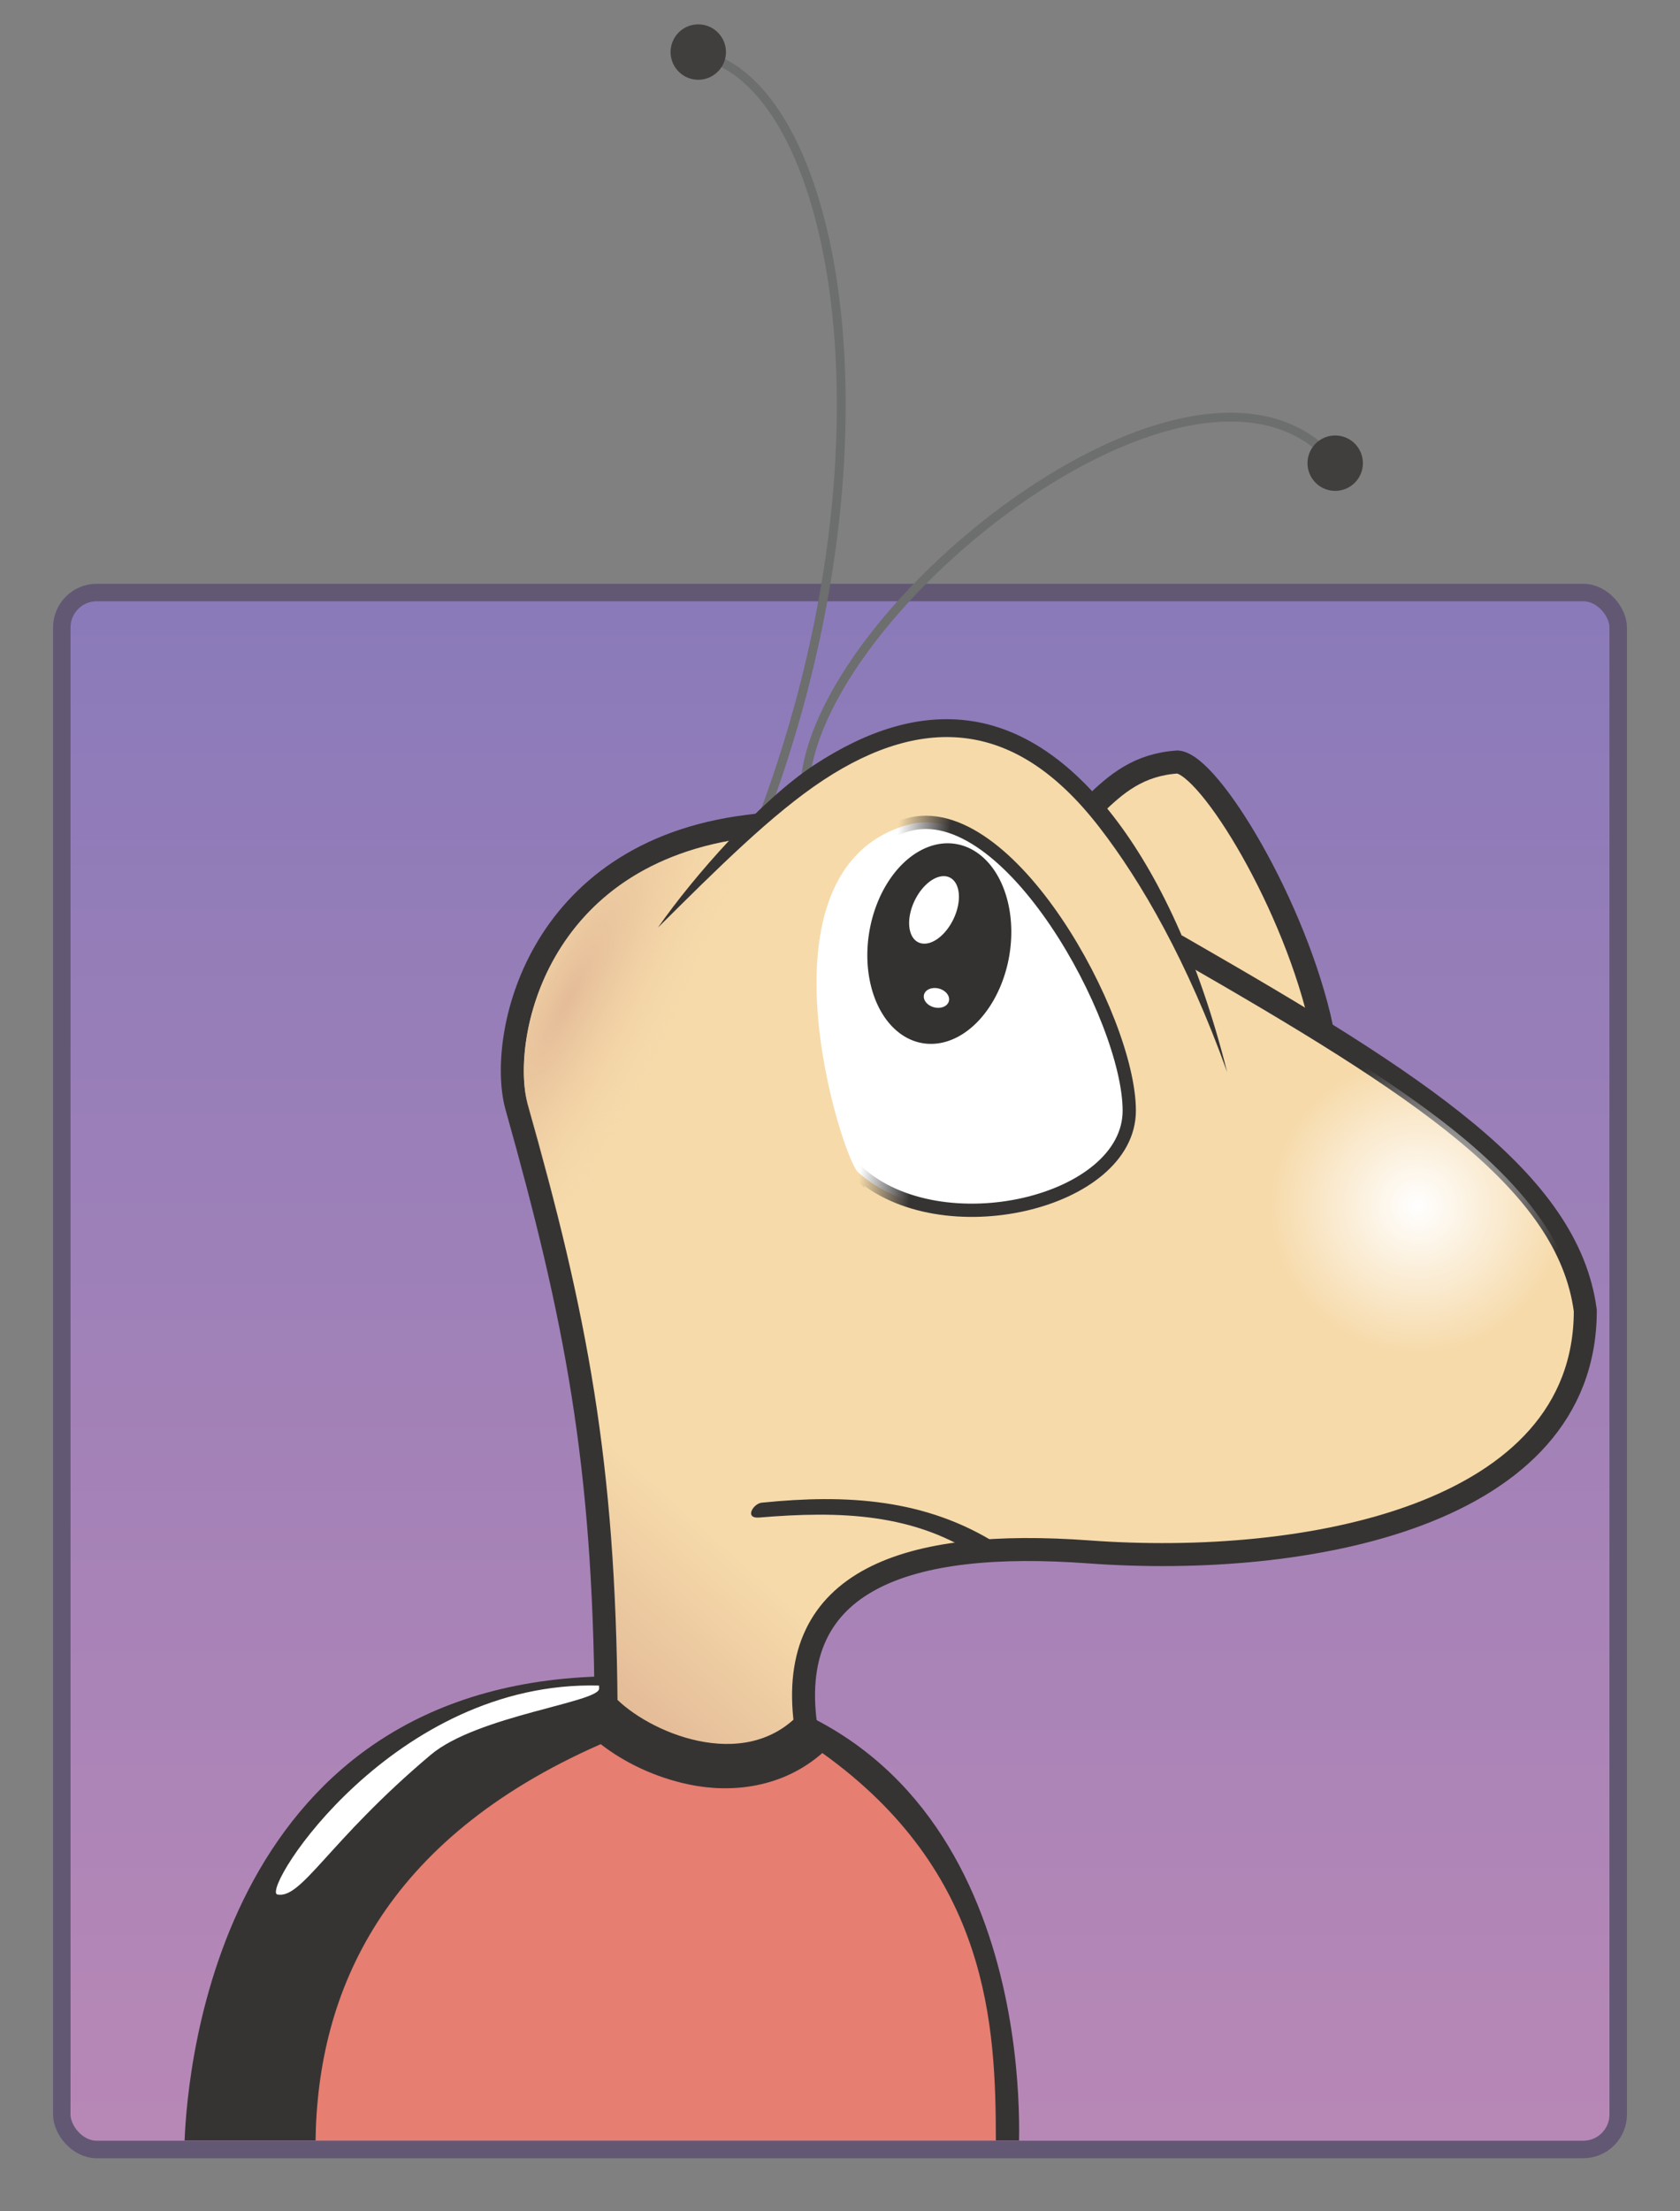 <?xml version="1.0" encoding="UTF-8" standalone="no"?>
<!-- Created with Inkscape (http://www.inkscape.org/) -->
<svg xmlns:svg="http://www.w3.org/2000/svg" xmlns="http://www.w3.org/2000/svg" xmlns:xlink="http://www.w3.org/1999/xlink" version="1.1" width="95" height="125" id="svg2">
  <rect width="100%" height="100%" fill="#808080" stroke="none"/>
  <defs id="defs6">
    <linearGradient id="linearGradient3703">
      <stop id="stop3705" style="stop-color:#e4bc98;stop-opacity:1" offset="0"/>
      <stop id="stop3707" style="stop-color:#f6daaa;stop-opacity:0" offset="1"/>
    </linearGradient>
    <linearGradient id="linearGradient3666">
      <stop id="stop3668" style="stop-color:#363433;stop-opacity:1" offset="0"/>
      <stop id="stop3670" style="stop-color:#363433;stop-opacity:0" offset="1"/>
    </linearGradient>
    <linearGradient id="linearGradient3652">
      <stop id="stop3654" style="stop-color:#ffffff;stop-opacity:1" offset="0"/>
      <stop id="stop3656" style="stop-color:#ffffff;stop-opacity:0" offset="1"/>
    </linearGradient>
    <linearGradient id="linearGradient3642">
      <stop id="stop3644" style="stop-color:#f6daaa;stop-opacity:1" offset="0"/>
      <stop id="stop3646" style="stop-color:#e4bc98;stop-opacity:1" offset="1"/>
    </linearGradient>
    <linearGradient id="linearGradient3592">
      <stop id="stop3594" style="stop-color:#8a7ab9;stop-opacity:1" offset="0"/>
      <stop id="stop3596" style="stop-color:#b888b6;stop-opacity:1" offset="1"/>
    </linearGradient>
    <linearGradient x1="148" y1="33" x2="148" y2="122" id="linearGradient3598" xlink:href="#linearGradient3592" gradientUnits="userSpaceOnUse" gradientTransform="translate(-56)"/>
    <linearGradient x1="41.976" y1="88.198" x2="34.958" y2="96.024" id="linearGradient3648" xlink:href="#linearGradient3642" gradientUnits="userSpaceOnUse"/>
    <linearGradient x1="53.223" y1="51.558" x2="50.293" y2="51.232" id="linearGradient3672" xlink:href="#linearGradient3666" gradientUnits="userSpaceOnUse"/>
    <radialGradient cx="31.249" cy="66.879" r="9.79" fx="31.249" fy="66.879" id="radialGradient3711" xlink:href="#linearGradient3703" gradientUnits="userSpaceOnUse" gradientTransform="matrix(0.587, 0.294, -1.194, 2.386, 93.617, -112.223)"/>
    <radialGradient cx="79.979" cy="69.121" r="5.297" fx="79.979" fy="69.121" id="radialGradient3919" xlink:href="#linearGradient3652" gradientUnits="userSpaceOnUse" gradientTransform="matrix(1.577, 0, 0, 1.577, -45.978, -40.844)"/>
  </defs>
  <rect width="88.011" height="88.011" rx="1.978" ry="1.978" x="3.494" y="33.494" id="rect2818" style="fill:url(#linearGradient3598);fill-opacity:1;stroke:#625874;stroke-width:0.989;stroke-opacity:1"/>
  <path d="m 34.938,94.75 c -22.391,0 -24.331,21.921 -24.5,26.25 l 47.188,0 C 57.717,115.973 56.825,94.75 34.938,94.75 z" id="path3724" style="color:#000000;fill:#363433;fill-opacity:1;fill-rule:nonzero;stroke:none;stroke-width:1;marker:none;visibility:visible;display:inline;overflow:visible;enable-background:accumulate"/>
  <path d="m 74.748,58.13 c 0.205,12.13 -14.844,-5.276 -12.91,-12.579 1.274,-1.25 2.557,-2.336 4.758,-2.478 1.811,0.17 6.664,8.117 8.153,15.058 z" id="path3606" style="color:#000000;fill:#f6daaa;fill-opacity:1;fill-rule:nonzero;stroke:#363433;stroke-width:1.3;stroke-linecap:square;stroke-linejoin:miter;stroke-miterlimit:4;stroke-opacity:1;stroke-dasharray:none;stroke-dashoffset:0;marker:none;visibility:visible;display:inline;overflow:visible;enable-background:accumulate"/>
  <path d="M 42.79,47.098 C 51.194,25.596 47.441,5.176 39.864,3.169" id="path3772" style="color:#000000;fill:none;stroke:#6d6e6e;stroke-width:0.5;stroke-linecap:square;stroke-linejoin:miter;stroke-miterlimit:4;stroke-opacity:1;stroke-dasharray:none;stroke-dashoffset:0;marker:none;visibility:visible;display:inline;overflow:visible;enable-background:accumulate"/>
  <path d="m 42.274,46.709 c -12.019,1.504 -14.097,11.979 -13.076,15.791 3.38,12.006 4.966,20.162 5.073,33.861 2.049,2.169 7.758,4.619 11.28,1.097 C 44.471,89.303 51.27,86.969 61.573,87.725 73.829,88.625 89.645,85.723 89.645,74.086 88.68,66.753 80.213,61.315 67.068,53.761" id="path3610" style="color:#000000;fill:url(#linearGradient3648);fill-opacity:1;fill-rule:nonzero;stroke:#363433;stroke-width:1.3;stroke-linecap:square;stroke-linejoin:miter;stroke-miterlimit:4;stroke-opacity:1;stroke-dasharray:none;stroke-dashoffset:0;marker:none;visibility:visible;display:inline;overflow:visible;enable-background:accumulate"/>
  <path d="M 45.505,45.132 C 45.056,35.18 67.639,16.842 75.467,26.125" id="path3774" style="color:#000000;fill:none;stroke:#6d6e6e;stroke-width:0.5;stroke-linecap:square;stroke-linejoin:miter;stroke-miterlimit:4;stroke-opacity:1;stroke-dasharray:none;stroke-dashoffset:0;marker:none;visibility:visible;display:inline;overflow:visible;enable-background:accumulate"/>
  <path d="M 37.209,52.436 C 49.641,37.125 60.988,35.208 69.386,60.58" id="path3608" style="color:#000000;fill:#f6daaa;fill-opacity:1;fill-rule:nonzero;stroke:none;stroke-width:1;marker:none;visibility:visible;display:inline;overflow:visible;enable-background:accumulate"/>
  <path d="m 77.188,60.312 c -3.166,1.191 -5.406,4.23 -5.406,7.812 0,4.612 3.701,8.344 8.312,8.344 3.783,0 6.975,-2.52 8,-5.969 -1.113,-2.127 -2.928,-4.162 -5.406,-6.219 -1.575,-1.307 -3.429,-2.615 -5.5,-3.969 z" id="path3917" style="fill:url(#radialGradient3919);fill-opacity:1;stroke:none"/>
  <path d="m 43.125,84.938 c -0.501,0 -1.08,0.918 -0.188,0.844 4.502,-0.375 8.845,-0.282 12.594,2.344 l 0.344,-0.062 0.469,-0.594 0.101,-0.158 C 52.342,84.697 47.816,84.464 43.125,84.938 z" id="path3660" style="font-size:medium;font-style:normal;font-variant:normal;font-weight:normal;font-stretch:normal;text-indent:0;text-align:start;text-decoration:none;line-height:normal;letter-spacing:normal;word-spacing:normal;text-transform:none;direction:ltr;block-progression:tb;writing-mode:lr-tb;text-anchor:start;color:#000000;fill:#363433;fill-opacity:1;fill-rule:nonzero;stroke:none;stroke-width:0.5;marker:none;visibility:visible;display:inline;overflow:visible;enable-background:accumulate;font-family:ALPHA-Demo;-inkscape-font-specification:ALPHA-Demo"/>
  <path d="m 48.501,66.246 c -0.909,-0.909 -6.101,-17.076 2.809,-19.616 5.709,-1.627 12.547,10.921 12.547,16.151 0,5.231 -10.676,7.737 -15.356,3.464 z" id="path3664" style="color:#000000;fill:#ffffff;fill-opacity:1;fill-rule:nonzero;stroke:url(#linearGradient3672);stroke-width:0.75;stroke-linecap:square;stroke-linejoin:miter;stroke-miterlimit:4;stroke-opacity:1;stroke-dasharray:none;stroke-dashoffset:0;marker:none;visibility:visible;display:inline;overflow:visible;enable-background:accumulate"/>
  <path d="m 132.957,52.904 a 2.434,3.371 0 1 1 -4.869,0 2.434,3.371 0 1 1 4.869,0 z" transform="matrix(1.621, 0.304, -0.296, 1.667, -142.801, -74.531)" id="path3674" style="fill:#343231;fill-opacity:1;stroke:none"/>
  <path d="m 54.1,52.039 a 1.067,1.788 0 1 1 -2.135,0 1.067,1.788 0 1 1 2.135,0 z" transform="matrix(1.025, 0.495, -0.495, 1.025, 24.218, -28.156)" id="path3676" style="fill:#ffffff;fill-opacity:1;stroke:none"/>
  <path d="m 54.158,52.039 a 1.126,1.346 0 1 1 -2.252,0 1.126,1.346 0 1 1 2.252,0 z" transform="matrix(-0.551, 0.186, 0.266, 0.386, 68.332, 26.459)" id="path3678" style="fill:#ffffff;fill-opacity:1;stroke:none"/>
  <path d="m 42.875,47.281 -0.312,0.031 c -0.554,0.474 -0.586,0.296 -0.531,0.062 -0.106,0.015 -0.208,0.046 -0.312,0.062 -0.107,0.122 -0.232,0.254 -0.406,0.469 L 41,48.281 40.688,48.406 41,48.031 c 0.25,-0.308 0.341,-0.445 0.375,-0.531 -0.084,0.015 -0.167,0.016 -0.25,0.031 -0.311,0.209 -0.573,0.433 -0.219,0.062 -4.937,0.989 -7.85,3.609 -9.5,6.469 -1.798,3.116 -2.03,6.586 -1.594,8.25 0.002,0.007 -0.002,0.024 0,0.031 3.349,11.902 4.96,20.145 5.094,33.656 0.936,0.93 2.687,2.008 4.594,2.406 1.258,0.263 2.523,0.242 3.688,-0.219 0.695,-0.71 1.18,-1.764 1.688,-2.938 0.19,-3.038 1.668,-5.263 4.125,-6.562 0.012,-0.006 0.019,-0.025 0.031,-0.031 L 42.875,47.281 z" id="path3680" style="color:#000000;fill:url(#radialGradient3711);fill-opacity:1;fill-rule:nonzero;stroke:none;stroke-width:0.75;marker:none;visibility:visible;display:inline;overflow:visible;enable-background:accumulate"/>
  <path d="m 40.917,3.091 a 1.217,1.217 0 1 1 -2.434,0 1.217,1.217 0 1 1 2.434,0 z" transform="matrix(1.286, 0, 0, 1.286, -11.569, -1.032)" id="path3776" style="fill:#413f3e;fill-opacity:1;stroke:none"/>
  <path d="m 40.917,3.091 a 1.217,1.217 0 1 1 -2.434,0 1.217,1.217 0 1 1 2.434,0 z" transform="matrix(1.286, 0, 0, 1.286, 24.448, 22.207)" id="path3778" style="fill:#413f3e;fill-opacity:1;stroke:none"/>
  <path d="M 33.875,95.281 C 22.299,94.967 14.831,106.667 15.665,107.087 c 1.387,0.306 2.871,-2.986 8.693,-7.893 2.639,-2.224 9.622,-2.976 9.52,-3.757 -0.002,-0.053 -6.4e-5,-0.104 -0.003,-0.156 z" id="path3848" style="fill:#ffffff;fill-opacity:1;stroke:none"/>
  <path d="M 33.969,98.594 C 21.664,103.995 17.959,112.593 17.844,121 l 38.469,0 c -0.003,-6.523 -0.381,-15.158 -9.812,-21.906 -2.233,1.965 -5.12,2.285 -7.531,1.781 -1.947,-0.406 -3.679,-1.256 -5,-2.281 z" id="path3735" style="color:#000000;fill:#e67e71;fill-opacity:1;fill-rule:nonzero;stroke:none;stroke-width:1;marker:none;visibility:visible;display:inline;overflow:visible;enable-background:accumulate"/>
  <path d="M 69.391,60.594 C 67.764,54.139 65.461,49.374 62.969,46.156 60.477,42.939 57.749,41.161 54.875,40.75 c -2.874,-0.411 -5.835,0.521 -8.844,2.5 -3.009,1.979 -6.809,6.288 -8.828,9.188 3.338,-3.318 6.481,-6.45 9.359,-8.344 2.878,-1.893 5.621,-2.711 8.188,-2.344 2.567,0.367 5.02,1.919 7.406,5 2.386,3.081 4.99,7.597 7.234,13.844 z" id="path3953" style="font-size:medium;font-style:normal;font-variant:normal;font-weight:normal;font-stretch:normal;text-indent:0;text-align:start;text-decoration:none;line-height:normal;letter-spacing:normal;word-spacing:normal;text-transform:none;direction:ltr;block-progression:tb;writing-mode:lr-tb;text-anchor:start;color:#000000;fill:#363433;fill-opacity:1;fill-rule:nonzero;stroke:none;stroke-width:1;marker:none;visibility:visible;display:inline;overflow:visible;enable-background:accumulate;font-family:ALPHA-Demo;-inkscape-font-specification:ALPHA-Demo"/>
</svg>